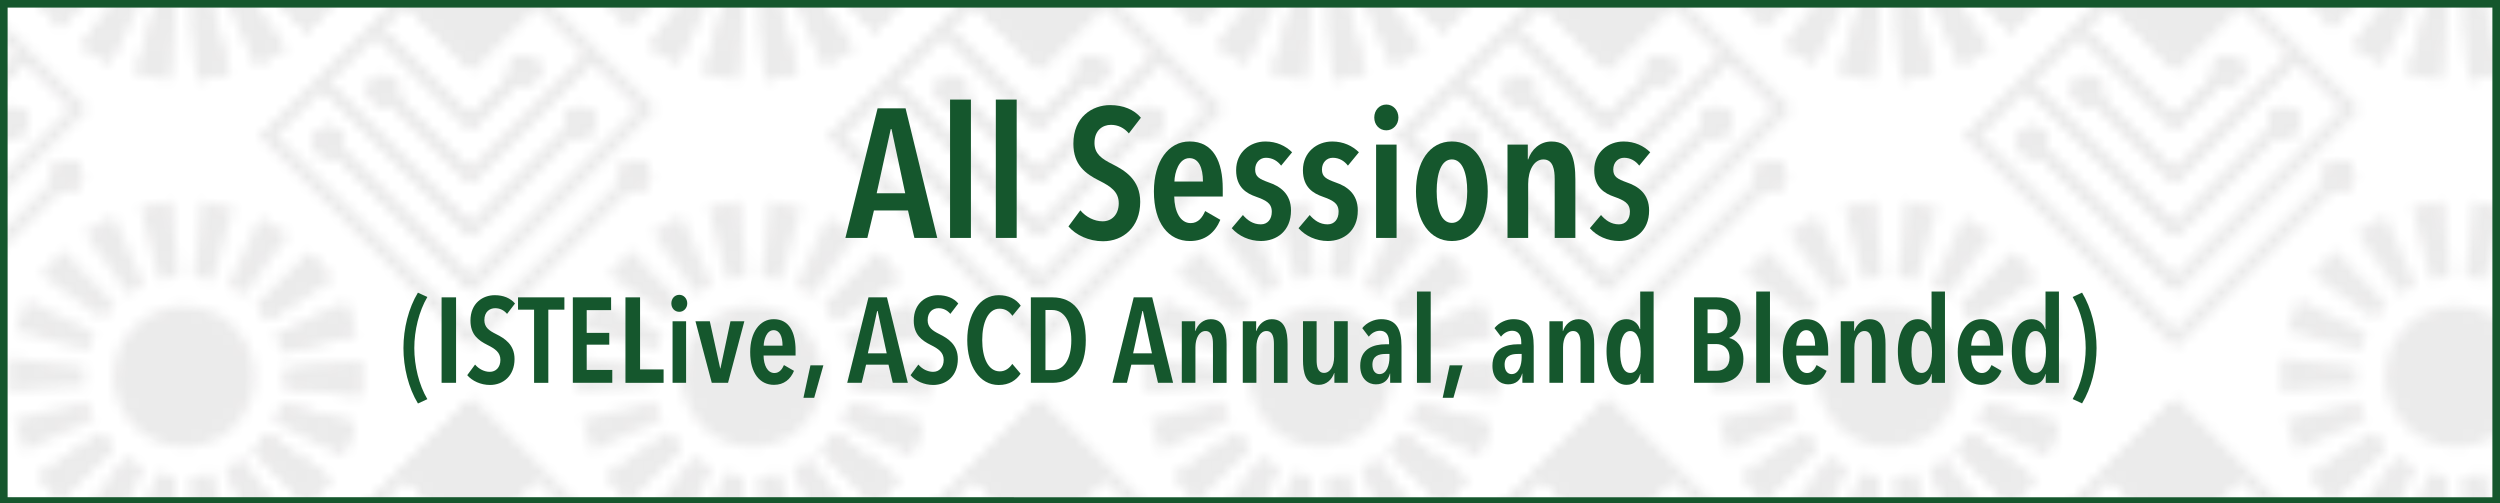 <?xml version="1.0" encoding="UTF-8"?>
<svg id="Layer_5" data-name="Layer 5" xmlns="http://www.w3.org/2000/svg" xmlns:xlink="http://www.w3.org/1999/xlink" viewBox="0 0 820 165">
  <defs>
    <style>
      .cls-1 {
        fill: #15572d;
      }

      .cls-2 {
        fill: url(#co-lo_combo_blk_2);
        fill-opacity: .09;
      }

      .cls-3 {
        fill: #fff;
        opacity: .5;
      }

      .cls-4, .cls-5 {
        fill: none;
      }

      .cls-6 {
        fill: #231f20;
      }

      .cls-5 {
        stroke: #15572d;
        stroke-miterlimit: 10;
        stroke-width: 5px;
      }
    </style>
    <pattern id="co-lo_combo_blk_2" data-name="co-lo combo blk 2" x="0" y="0" width="54" height="45" patternTransform="translate(20039.83 20804.5) scale(3.45)" patternUnits="userSpaceOnUse" viewBox="0 0 54 45">
      <g>
        <rect class="cls-4" width="54" height="45"/>
        <g>
          <path class="cls-6" d="M83.05,62.47c.52.31,1.21.25,1.65-.2.53-.53.53-1.39,0-1.92-.53-.53-1.39-.53-1.92,0-.45.45-.51,1.13-.2,1.65l-14.47,14.47-18.89-18.89,4.67-4.67,14.22,14.22,9.7-9.7c.52.31,1.21.25,1.65-.2.53-.53.53-1.39,0-1.92-.53-.53-1.39-.53-1.92,0-.45.45-.51,1.13-.2,1.65l-9.23,9.23-13.75-13.75,4.67-4.67,9.08,9.08,4.35-4.35c.52.31,1.21.25,1.65-.2.53-.53.53-1.39,0-1.92-.53-.53-1.39-.53-1.92,0-.45.45-.51,1.13-.2,1.65l-3.88,3.88-8.62-8.62,2.34-2.34,6.28,6.28,6.27-6.27,4.91,4.91-11.18,11.18-7.11-7.11c.31-.52.25-1.21-.2-1.65-.53-.53-1.39-.53-1.92,0-.53.53-.53,1.39,0,1.92.45.45,1.13.51,1.65.2l7.58,7.58,11.65-11.65,4.67,4.67-16.32,16.32-12.36-12.36c.38-.53.33-1.27-.15-1.74-.53-.53-1.39-.53-1.92,0-.53.53-.53,1.39,0,1.92.42.42,1.05.5,1.56.25l12.87,12.87,17.26-17.26-17.27-17.27-19.83,19.83,19.83,19.83,14.94-14.94Z"/>
          <polygon class="cls-6" points="47.56 42.42 52.54 47.59 54.59 45.21 48.73 41.07 47.56 42.42"/>
        </g>
        <g>
          <path class="cls-6" d="M83.05,62.47c.52.31,1.21.25,1.65-.2.53-.53.53-1.39,0-1.92-.53-.53-1.39-.53-1.92,0-.45.45-.51,1.13-.2,1.65l-14.47,14.47-18.89-18.89,4.67-4.67,14.22,14.22,9.7-9.7c.52.31,1.21.25,1.65-.2.53-.53.53-1.39,0-1.92-.53-.53-1.39-.53-1.92,0-.45.45-.51,1.13-.2,1.65l-9.23,9.23-13.75-13.75,4.67-4.67,9.08,9.08,4.35-4.35c.52.31,1.21.25,1.65-.2.53-.53.53-1.39,0-1.92-.53-.53-1.39-.53-1.92,0-.45.45-.51,1.13-.2,1.65l-3.88,3.88-8.62-8.62,2.34-2.34,6.28,6.28,6.27-6.27,4.91,4.91-11.18,11.18-7.11-7.11c.31-.52.25-1.21-.2-1.65-.53-.53-1.39-.53-1.92,0-.53.53-.53,1.39,0,1.92.45.45,1.13.51,1.65.2l7.58,7.58,11.65-11.65,4.67,4.67-16.32,16.32-12.36-12.36c.38-.53.33-1.27-.15-1.74-.53-.53-1.39-.53-1.92,0-.53.53-.53,1.39,0,1.92.42.42,1.05.5,1.56.25l12.87,12.87,17.26-17.26-17.27-17.27-19.83,19.83,19.83,19.83,14.94-14.94Z"/>
          <path class="cls-6" d="M29.05,62.47c.52.31,1.21.25,1.65-.2.53-.53.53-1.39,0-1.92-.53-.53-1.39-.53-1.92,0-.45.45-.51,1.13-.2,1.65l-14.47,14.47L-4.79,57.58-.11,52.91l14.22,14.22,9.7-9.7c.52.31,1.21.25,1.65-.2.53-.53.53-1.39,0-1.92-.53-.53-1.39-.53-1.92,0-.45.45-.51,1.13-.2,1.65l-9.23,9.23L.36,52.44l4.67-4.67,9.08,9.08,4.35-4.35c.52.31,1.21.25,1.65-.2.53-.53.53-1.39,0-1.92-.53-.53-1.39-.53-1.92,0-.45.45-.51,1.13-.2,1.65l-3.88,3.88-8.62-8.62,2.34-2.34,6.28,6.28,6.27-6.27,4.91,4.91-11.18,11.18-7.11-7.11c.31-.52.25-1.21-.2-1.65-.53-.53-1.39-.53-1.92,0-.53.53-.53,1.39,0,1.92.45.45,1.13.51,1.65.2l7.58,7.58,11.65-11.65,4.67,4.67-16.32,16.32L1.76,58.97c.38-.53.33-1.27-.15-1.74-.53-.53-1.39-.53-1.92,0-.53.53-.53,1.39,0,1.92.42.42,1.05.5,1.56.25l12.87,12.87,17.26-17.26-17.27-17.27L-5.72,57.58l19.83,19.83,14.94-14.94Z"/>
          <g>
            <polygon class="cls-6" points="35.27 43.28 31.04 49.07 33.75 50.68 36.8 44.19 35.27 43.28"/>
            <polygon class="cls-6" points="38.27 44.74 36.27 51.63 39.36 52.22 40.02 45.06 38.27 44.74"/>
            <polygon class="cls-6" points="44.81 44.27 47.71 50.84 50.45 49.3 46.36 43.41 44.81 44.27"/>
            <polygon class="cls-6" points="27 44.88 28.99 47.32 34.09 42.26 32.96 40.88 27 44.88"/>
            <polygon class="cls-6" points="47.56 42.42 52.54 47.59 54.59 45.21 48.73 41.07 47.56 42.42"/>
            <polygon class="cls-6" points="41.57 45.08 42.06 52.25 45.17 51.73 43.33 44.8 41.57 45.08"/>
          </g>
          <polygon class="cls-6" points="-6.44 42.42 -1.46 47.59 .59 45.21 -5.27 41.07 -6.44 42.42"/>
        </g>
        <g>
          <path class="cls-6" d="M29.05,62.47c.52.31,1.21.25,1.65-.2.53-.53.53-1.39,0-1.92-.53-.53-1.39-.53-1.92,0-.45.45-.51,1.13-.2,1.65l-14.47,14.47L-4.79,57.58-.11,52.91l14.22,14.22,9.7-9.7c.52.31,1.21.25,1.65-.2.53-.53.53-1.39,0-1.92-.53-.53-1.39-.53-1.92,0-.45.45-.51,1.13-.2,1.65l-9.23,9.23L.36,52.44l4.67-4.67,9.08,9.08,4.35-4.35c.52.31,1.21.25,1.65-.2.53-.53.53-1.39,0-1.92-.53-.53-1.39-.53-1.92,0-.45.45-.51,1.13-.2,1.65l-3.88,3.88-8.62-8.62,2.34-2.34,6.28,6.28,6.27-6.27,4.91,4.91-11.18,11.18-7.11-7.11c.31-.52.25-1.21-.2-1.65-.53-.53-1.39-.53-1.92,0-.53.53-.53,1.39,0,1.92.45.45,1.13.51,1.65.2l7.58,7.58,11.65-11.65,4.67,4.67-16.32,16.32L1.76,58.97c.38-.53.33-1.27-.15-1.74-.53-.53-1.39-.53-1.92,0-.53.53-.53,1.39,0,1.92.42.42,1.05.5,1.56.25l12.87,12.87,17.26-17.26-17.27-17.27L-5.72,57.58l19.83,19.83,14.94-14.94Z"/>
          <polygon class="cls-6" points="-6.44 42.42 -1.46 47.59 .59 45.21 -5.27 41.07 -6.44 42.42"/>
        </g>
        <g>
          <path class="cls-6" d="M83.05,62.47c.52.31,1.21.25,1.65-.2.53-.53.53-1.39,0-1.92-.53-.53-1.39-.53-1.92,0-.45.45-.51,1.13-.2,1.65l-14.47,14.47-18.89-18.89,4.67-4.67,14.22,14.22,9.7-9.7c.52.31,1.21.25,1.65-.2.53-.53.53-1.39,0-1.92-.53-.53-1.39-.53-1.92,0-.45.45-.51,1.13-.2,1.65l-9.23,9.23-13.75-13.75,4.67-4.67,9.08,9.08,4.35-4.35c.52.31,1.21.25,1.65-.2.53-.53.53-1.39,0-1.92-.53-.53-1.39-.53-1.92,0-.45.45-.51,1.13-.2,1.65l-3.88,3.88-8.62-8.62,2.34-2.34,6.28,6.28,6.27-6.27,4.91,4.91-11.18,11.18-7.11-7.11c.31-.52.25-1.21-.2-1.65-.53-.53-1.39-.53-1.92,0-.53.53-.53,1.39,0,1.92.45.45,1.13.51,1.65.2l7.58,7.58,11.65-11.65,4.67,4.67-16.32,16.32-12.36-12.36c.38-.53.33-1.27-.15-1.74-.53-.53-1.39-.53-1.92,0-.53.53-.53,1.39,0,1.92.42.42,1.05.5,1.56.25l12.87,12.87,17.26-17.26-17.27-17.27-19.83,19.83,19.83,19.83,14.94-14.94Z"/>
          <path class="cls-6" d="M83.05,17.47c.52.31,1.21.25,1.65-.2.53-.53.53-1.39,0-1.92-.53-.53-1.39-.53-1.92,0-.45.45-.51,1.13-.2,1.65l-14.47,14.47-18.89-18.89,4.67-4.67,14.22,14.22,9.7-9.7c.52.31,1.21.25,1.65-.2.53-.53.53-1.39,0-1.92-.53-.53-1.39-.53-1.92,0-.45.45-.51,1.13-.2,1.65l-9.23,9.23-13.75-13.75,4.67-4.67,9.08,9.08,4.35-4.35c.52.31,1.21.25,1.65-.2.53-.53.53-1.39,0-1.92-.53-.53-1.39-.53-1.92,0-.45.45-.51,1.13-.2,1.65l-3.88,3.88-8.62-8.62L61.84-.04l6.28,6.28L74.39-.03l4.91,4.91-11.18,11.18-7.11-7.11c.31-.52.25-1.21-.2-1.65-.53-.53-1.39-.53-1.92,0-.53.53-.53,1.39,0,1.92.45.45,1.13.51,1.65.2l7.58,7.58,11.65-11.65,4.67,4.67-16.32,16.32-12.36-12.36c.38-.53.33-1.27-.15-1.74-.53-.53-1.39-.53-1.92,0-.53.53-.53,1.39,0,1.92.42.42,1.05.5,1.56.25l12.87,12.87,17.26-17.26-17.27-17.27-19.83,19.83,19.83,19.83,14.94-14.94Z"/>
          <g>
            <polygon class="cls-6" points="47.56 42.42 52.54 47.59 54.59 45.21 48.73 41.07 47.56 42.42"/>
            <polygon class="cls-6" points="49.52 39.72 55.97 42.89 57.08 39.94 50.15 38.06 49.52 39.72"/>
            <polygon class="cls-6" points="50.2 33.2 57.18 31.48 56.14 28.51 49.62 31.52 50.2 33.2"/>
            <polygon class="cls-6" points="50.44 36.52 57.58 37.29 57.62 34.14 50.46 34.74 50.44 36.52"/>
            <polygon class="cls-6" points="54.81 26.16 52.82 23.72 47.73 28.78 48.85 30.16 54.81 26.16"/>
          </g>
          <polygon class="cls-6" points="47.56 -2.58 52.54 2.59 54.59 .21 48.73 -3.93 47.56 -2.58"/>
        </g>
        <g>
          <path class="cls-6" d="M83.05,62.47c.52.31,1.21.25,1.65-.2.53-.53.53-1.39,0-1.92-.53-.53-1.39-.53-1.92,0-.45.45-.51,1.13-.2,1.65l-14.47,14.47-18.89-18.89,4.67-4.67,14.22,14.22,9.7-9.7c.52.31,1.21.25,1.65-.2.53-.53.53-1.39,0-1.92-.53-.53-1.39-.53-1.92,0-.45.45-.51,1.13-.2,1.65l-9.23,9.23-13.75-13.75,4.67-4.67,9.08,9.08,4.35-4.35c.52.31,1.21.25,1.65-.2.53-.53.53-1.39,0-1.92-.53-.53-1.39-.53-1.92,0-.45.45-.51,1.13-.2,1.65l-3.88,3.88-8.62-8.62,2.34-2.34,6.28,6.28,6.27-6.27,4.91,4.91-11.18,11.18-7.11-7.11c.31-.52.25-1.21-.2-1.65-.53-.53-1.39-.53-1.92,0-.53.53-.53,1.39,0,1.92.45.45,1.13.51,1.65.2l7.58,7.58,11.65-11.65,4.67,4.67-16.32,16.32-12.36-12.36c.38-.53.33-1.27-.15-1.74-.53-.53-1.39-.53-1.92,0-.53.53-.53,1.39,0,1.92.42.42,1.05.5,1.56.25l12.87,12.87,17.26-17.26-17.27-17.27-19.83,19.83,19.83,19.83,14.94-14.94Z"/>
          <path class="cls-6" d="M29.05,62.47c.52.31,1.21.25,1.65-.2.53-.53.53-1.39,0-1.92-.53-.53-1.39-.53-1.92,0-.45.45-.51,1.13-.2,1.65l-14.47,14.47L-4.79,57.58-.11,52.91l14.22,14.22,9.7-9.7c.52.31,1.21.25,1.65-.2.53-.53.53-1.39,0-1.92-.53-.53-1.39-.53-1.92,0-.45.45-.51,1.13-.2,1.65l-9.23,9.23L.36,52.44l4.67-4.67,9.08,9.08,4.35-4.35c.52.31,1.21.25,1.65-.2.53-.53.53-1.39,0-1.92-.53-.53-1.39-.53-1.92,0-.45.45-.51,1.13-.2,1.65l-3.88,3.88-8.62-8.62,2.34-2.34,6.28,6.28,6.27-6.27,4.91,4.91-11.18,11.18-7.11-7.11c.31-.52.25-1.21-.2-1.65-.53-.53-1.39-.53-1.92,0-.53.53-.53,1.39,0,1.92.45.45,1.13.51,1.65.2l7.58,7.58,11.65-11.65,4.67,4.67-16.32,16.32L1.76,58.97c.38-.53.33-1.27-.15-1.74-.53-.53-1.39-.53-1.92,0-.53.53-.53,1.39,0,1.92.42.42,1.05.5,1.56.25l12.87,12.87,17.26-17.26-17.27-17.27L-5.72,57.58l19.83,19.83,14.94-14.94Z"/>
          <path class="cls-6" d="M83.05,17.47c.52.31,1.21.25,1.65-.2.53-.53.53-1.39,0-1.92-.53-.53-1.39-.53-1.92,0-.45.45-.51,1.13-.2,1.65l-14.47,14.47-18.89-18.89,4.67-4.67,14.22,14.22,9.7-9.7c.52.31,1.21.25,1.65-.2.53-.53.53-1.39,0-1.92-.53-.53-1.39-.53-1.92,0-.45.45-.51,1.13-.2,1.65l-9.23,9.23-13.75-13.75,4.67-4.67,9.08,9.08,4.35-4.35c.52.31,1.21.25,1.65-.2.53-.53.53-1.39,0-1.92-.53-.53-1.39-.53-1.92,0-.45.45-.51,1.13-.2,1.65l-3.88,3.88-8.62-8.62L61.84-.04l6.28,6.28L74.39-.03l4.91,4.91-11.18,11.18-7.11-7.11c.31-.52.25-1.21-.2-1.65-.53-.53-1.39-.53-1.92,0-.53.53-.53,1.39,0,1.92.45.45,1.13.51,1.65.2l7.58,7.58,11.65-11.65,4.67,4.67-16.32,16.32-12.36-12.36c.38-.53.33-1.27-.15-1.74-.53-.53-1.39-.53-1.92,0-.53.53-.53,1.39,0,1.92.42.42,1.05.5,1.56.25l12.87,12.87,17.26-17.26-17.27-17.27-19.83,19.83,19.83,19.83,14.94-14.94Z"/>
          <g>
            <g>
              <polygon class="cls-6" points="31.61 37.84 24.64 39.56 25.68 42.53 32.2 39.52 31.61 37.84"/>
              <g>
                <polygon class="cls-6" points="35.27 43.28 31.04 49.07 33.75 50.68 36.8 44.19 35.27 43.28"/>
                <polygon class="cls-6" points="38.27 44.74 36.27 51.63 39.36 52.22 40.02 45.06 38.27 44.74"/>
                <path class="cls-6" d="M37.39,41.24c3.18,1.91,7.3.87,9.21-2.31,1.91-3.18.87-7.3-2.31-9.21-3.18-1.91-7.3-.87-9.21,2.31-1.91,3.18-.87,7.3,2.31,9.21Z"/>
                <polygon class="cls-6" points="44.81 44.27 47.71 50.84 50.45 49.3 46.36 43.41 44.81 44.27"/>
                <polygon class="cls-6" points="31.37 34.52 24.24 33.75 24.2 36.9 31.36 36.3 31.37 34.52"/>
                <polygon class="cls-6" points="32.29 31.32 25.85 28.16 24.74 31.1 31.67 32.99 32.29 31.32"/>
                <polygon class="cls-6" points="27 44.88 28.99 47.32 34.09 42.26 32.96 40.88 27 44.88"/>
                <polygon class="cls-6" points="47.56 42.42 52.54 47.59 54.59 45.21 48.73 41.07 47.56 42.42"/>
                <polygon class="cls-6" points="41.57 45.08 42.06 52.25 45.17 51.73 43.33 44.8 41.57 45.08"/>
                <polygon class="cls-6" points="37.01 26.77 34.11 20.2 31.36 21.74 35.46 27.63 37.01 26.77"/>
                <polygon class="cls-6" points="43.55 26.31 45.54 19.41 42.45 18.83 41.8 25.98 43.55 26.31"/>
                <polygon class="cls-6" points="40.24 25.96 39.75 18.8 36.65 19.31 38.48 26.25 40.24 25.96"/>
                <polygon class="cls-6" points="34.25 28.63 29.28 23.45 27.22 25.84 33.09 29.98 34.25 28.63"/>
                <polygon class="cls-6" points="49.52 39.72 55.97 42.89 57.08 39.94 50.15 38.06 49.52 39.72"/>
                <polygon class="cls-6" points="50.2 33.2 57.18 31.48 56.14 28.51 49.62 31.52 50.2 33.2"/>
                <polygon class="cls-6" points="46.54 27.77 50.77 21.97 48.07 20.36 45.01 26.86 46.54 27.77"/>
                <polygon class="cls-6" points="50.44 36.52 57.58 37.29 57.62 34.14 50.46 34.74 50.44 36.52"/>
                <polygon class="cls-6" points="54.81 26.16 52.82 23.72 47.73 28.78 48.85 30.16 54.81 26.16"/>
              </g>
            </g>
            <path class="cls-6" d="M29.05,17.47c.52.31,1.21.25,1.65-.2.53-.53.53-1.39,0-1.92-.53-.53-1.39-.53-1.92,0-.45.45-.51,1.13-.2,1.65l-14.47,14.47L-4.79,12.58-.11,7.91l14.22,14.22,9.7-9.7c.52.31,1.21.25,1.65-.2.53-.53.53-1.39,0-1.92-.53-.53-1.39-.53-1.92,0-.45.45-.51,1.13-.2,1.65l-9.23,9.23L.36,7.44,5.02,2.77l9.08,9.08,4.35-4.35c.52.31,1.21.25,1.65-.2.53-.53.53-1.39,0-1.92-.53-.53-1.39-.53-1.92,0-.45.45-.51,1.13-.2,1.65l-3.88,3.88L5.49,2.3,7.84-.04l6.28,6.28L20.39-.03l4.91,4.91-11.18,11.18-7.11-7.11c.31-.52.25-1.21-.2-1.65-.53-.53-1.39-.53-1.92,0-.53.53-.53,1.39,0,1.92.45.45,1.13.51,1.65.2l7.58,7.58,11.65-11.65,4.67,4.67L14.12,26.34,1.76,13.97c.38-.53.33-1.27-.15-1.74-.53-.53-1.39-.53-1.92,0-.53.53-.53,1.39,0,1.92.42.42,1.05.5,1.56.25l12.87,12.87L31.37,10.02,14.11-7.25-5.72,12.58l19.83,19.83,14.94-14.94Z"/>
          </g>
          <g>
            <polygon class="cls-6" points="-6.44 42.42 -1.46 47.59 .59 45.21 -5.27 41.07 -6.44 42.42"/>
            <polygon class="cls-6" points="-4.48 39.72 1.97 42.89 3.08 39.94 -3.85 38.06 -4.48 39.72"/>
            <polygon class="cls-6" points="-3.8 33.2 3.18 31.48 2.14 28.51 -4.38 31.52 -3.8 33.2"/>
            <polygon class="cls-6" points="-3.56 36.52 3.58 37.29 3.62 34.14 -3.54 34.74 -3.56 36.52"/>
            <polygon class="cls-6" points=".81 26.16 -1.18 23.72 -6.27 28.78 -5.15 30.16 .81 26.16"/>
          </g>
          <g>
            <polygon class="cls-6" points="35.27 -1.72 31.04 4.07 33.75 5.68 36.8 -.81 35.27 -1.72"/>
            <polygon class="cls-6" points="38.27 -.26 36.27 6.63 39.36 7.22 40.02 .06 38.27 -.26"/>
            <polygon class="cls-6" points="44.81 -.73 47.71 5.84 50.45 4.3 46.36 -1.59 44.81 -.73"/>
            <polygon class="cls-6" points="27 -.12 28.99 2.32 34.09 -2.74 32.96 -4.12 27 -.12"/>
            <polygon class="cls-6" points="47.56 -2.58 52.54 2.59 54.59 .21 48.73 -3.93 47.56 -2.58"/>
            <polygon class="cls-6" points="41.57 .08 42.06 7.25 45.17 6.73 43.33 -.2 41.57 .08"/>
          </g>
          <polygon class="cls-6" points="-6.44 -2.58 -1.46 2.59 .59 .21 -5.27 -3.93 -6.44 -2.58"/>
        </g>
        <g>
          <path class="cls-6" d="M29.05,62.47c.52.31,1.21.25,1.65-.2.53-.53.53-1.39,0-1.92-.53-.53-1.39-.53-1.92,0-.45.45-.51,1.13-.2,1.65l-14.47,14.47L-4.79,57.58-.11,52.91l14.22,14.22,9.7-9.7c.52.31,1.21.25,1.65-.2.53-.53.53-1.39,0-1.92-.53-.53-1.39-.53-1.92,0-.45.45-.51,1.13-.2,1.65l-9.23,9.23L.36,52.44l4.67-4.67,9.08,9.08,4.35-4.35c.52.31,1.21.25,1.65-.2.53-.53.53-1.39,0-1.92-.53-.53-1.39-.53-1.92,0-.45.45-.51,1.13-.2,1.65l-3.88,3.88-8.62-8.62,2.34-2.34,6.28,6.28,6.27-6.27,4.91,4.91-11.18,11.18-7.11-7.11c.31-.52.25-1.21-.2-1.65-.53-.53-1.39-.53-1.92,0-.53.53-.53,1.39,0,1.92.45.45,1.13.51,1.65.2l7.58,7.58,11.65-11.65,4.67,4.67-16.32,16.32L1.76,58.97c.38-.53.33-1.27-.15-1.74-.53-.53-1.39-.53-1.92,0-.53.53-.53,1.39,0,1.92.42.42,1.05.5,1.56.25l12.87,12.87,17.26-17.26-17.27-17.27L-5.72,57.58l19.83,19.83,14.94-14.94Z"/>
          <path class="cls-6" d="M29.05,17.47c.52.31,1.21.25,1.65-.2.53-.53.53-1.39,0-1.92-.53-.53-1.39-.53-1.92,0-.45.45-.51,1.13-.2,1.65l-14.47,14.47L-4.79,12.58-.11,7.91l14.22,14.22,9.7-9.7c.52.31,1.21.25,1.65-.2.53-.53.53-1.39,0-1.92-.53-.53-1.39-.53-1.92,0-.45.45-.51,1.13-.2,1.65l-9.23,9.23L.36,7.44,5.02,2.77l9.08,9.08,4.35-4.35c.52.31,1.21.25,1.65-.2.53-.53.53-1.39,0-1.92-.53-.53-1.39-.53-1.92,0-.45.45-.51,1.13-.2,1.65l-3.88,3.88L5.49,2.3,7.84-.04l6.28,6.28L20.39-.03l4.91,4.91-11.18,11.18-7.11-7.11c.31-.52.25-1.21-.2-1.65-.53-.53-1.39-.53-1.92,0-.53.53-.53,1.39,0,1.92.45.45,1.13.51,1.65.2l7.58,7.58,11.65-11.65,4.67,4.67L14.12,26.34,1.76,13.97c.38-.53.33-1.27-.15-1.74-.53-.53-1.39-.53-1.92,0-.53.53-.53,1.39,0,1.92.42.42,1.05.5,1.56.25l12.87,12.87L31.37,10.02,14.11-7.25-5.72,12.58l19.83,19.83,14.94-14.94Z"/>
          <g>
            <polygon class="cls-6" points="-6.44 42.42 -1.46 47.59 .59 45.21 -5.27 41.07 -6.44 42.42"/>
            <polygon class="cls-6" points="-4.48 39.72 1.97 42.89 3.08 39.94 -3.85 38.06 -4.48 39.72"/>
            <polygon class="cls-6" points="-3.8 33.2 3.18 31.48 2.14 28.51 -4.38 31.52 -3.8 33.2"/>
            <polygon class="cls-6" points="-3.56 36.52 3.58 37.29 3.62 34.14 -3.54 34.74 -3.56 36.52"/>
            <polygon class="cls-6" points=".81 26.16 -1.18 23.72 -6.27 28.78 -5.15 30.16 .81 26.16"/>
          </g>
          <polygon class="cls-6" points="-6.44 -2.58 -1.46 2.59 .59 .21 -5.27 -3.93 -6.44 -2.58"/>
        </g>
        <g>
          <path class="cls-6" d="M83.05,17.47c.52.31,1.21.25,1.65-.2.53-.53.53-1.39,0-1.92-.53-.53-1.39-.53-1.92,0-.45.45-.51,1.13-.2,1.65l-14.47,14.47-18.89-18.89,4.67-4.67,14.22,14.22,9.7-9.7c.52.31,1.21.25,1.65-.2.53-.53.53-1.39,0-1.92-.53-.53-1.39-.53-1.92,0-.45.45-.51,1.13-.2,1.65l-9.23,9.23-13.75-13.75,4.67-4.67,9.08,9.08,4.35-4.35c.52.31,1.21.25,1.65-.2.53-.53.53-1.39,0-1.92-.53-.53-1.39-.53-1.92,0-.45.45-.51,1.13-.2,1.65l-3.88,3.88-8.62-8.62L61.84-.04l6.28,6.28L74.39-.03l4.91,4.91-11.18,11.18-7.11-7.11c.31-.52.25-1.21-.2-1.65-.53-.53-1.39-.53-1.92,0-.53.53-.53,1.39,0,1.92.45.45,1.13.51,1.65.2l7.58,7.58,11.65-11.65,4.67,4.67-16.32,16.32-12.36-12.36c.38-.53.33-1.27-.15-1.74-.53-.53-1.39-.53-1.92,0-.53.53-.53,1.39,0,1.92.42.42,1.05.5,1.56.25l12.87,12.87,17.26-17.26-17.27-17.27-19.83,19.83,19.83,19.83,14.94-14.94Z"/>
          <polygon class="cls-6" points="47.56 -2.58 52.54 2.59 54.59 .21 48.73 -3.93 47.56 -2.58"/>
        </g>
        <g>
          <path class="cls-6" d="M83.05,17.47c.52.31,1.21.25,1.65-.2.53-.53.53-1.39,0-1.92-.53-.53-1.39-.53-1.92,0-.45.45-.51,1.13-.2,1.65l-14.47,14.47-18.89-18.89,4.67-4.67,14.22,14.22,9.7-9.7c.52.31,1.21.25,1.65-.2.53-.53.53-1.39,0-1.92-.53-.53-1.39-.53-1.92,0-.45.45-.51,1.13-.2,1.65l-9.23,9.23-13.75-13.75,4.67-4.67,9.08,9.08,4.35-4.35c.52.31,1.21.25,1.65-.2.53-.53.53-1.39,0-1.92-.53-.53-1.39-.53-1.92,0-.45.45-.51,1.13-.2,1.65l-3.88,3.88-8.62-8.62L61.84-.04l6.28,6.28L74.39-.03l4.91,4.91-11.18,11.18-7.11-7.11c.31-.52.25-1.21-.2-1.65-.53-.53-1.39-.53-1.92,0-.53.53-.53,1.39,0,1.92.45.45,1.13.51,1.65.2l7.58,7.58,11.65-11.65,4.67,4.67-16.32,16.32-12.36-12.36c.38-.53.33-1.27-.15-1.74-.53-.53-1.39-.53-1.92,0-.53.53-.53,1.39,0,1.92.42.42,1.05.5,1.56.25l12.87,12.87,17.26-17.26-17.27-17.27-19.83,19.83,19.83,19.83,14.94-14.94Z"/>
          <path class="cls-6" d="M29.05,17.47c.52.31,1.21.25,1.65-.2.53-.53.53-1.39,0-1.92-.53-.53-1.39-.53-1.92,0-.45.45-.51,1.13-.2,1.65l-14.47,14.47L-4.79,12.58-.11,7.91l14.22,14.22,9.7-9.7c.52.31,1.21.25,1.65-.2.53-.53.53-1.39,0-1.92-.53-.53-1.39-.53-1.92,0-.45.45-.51,1.13-.2,1.65l-9.23,9.23L.36,7.44,5.02,2.77l9.08,9.08,4.35-4.35c.52.31,1.21.25,1.65-.2.53-.53.53-1.39,0-1.92-.53-.53-1.39-.53-1.92,0-.45.45-.51,1.13-.2,1.65l-3.88,3.88L5.49,2.3,7.84-.04l6.28,6.28L20.39-.03l4.91,4.91-11.18,11.18-7.11-7.11c.31-.52.25-1.21-.2-1.65-.53-.53-1.39-.53-1.92,0-.53.53-.53,1.39,0,1.92.45.45,1.13.51,1.65.2l7.58,7.58,11.65-11.65,4.67,4.67L14.12,26.34,1.76,13.97c.38-.53.33-1.27-.15-1.74-.53-.53-1.39-.53-1.92,0-.53.53-.53,1.39,0,1.92.42.42,1.05.5,1.56.25l12.87,12.87L31.37,10.02,14.11-7.25-5.72,12.58l19.83,19.83,14.94-14.94Z"/>
          <g>
            <polygon class="cls-6" points="35.27 -1.72 31.04 4.07 33.75 5.68 36.8 -.81 35.27 -1.72"/>
            <polygon class="cls-6" points="38.27 -.26 36.27 6.63 39.36 7.22 40.02 .06 38.27 -.26"/>
            <polygon class="cls-6" points="44.81 -.73 47.71 5.84 50.45 4.3 46.36 -1.59 44.81 -.73"/>
            <polygon class="cls-6" points="27 -.12 28.99 2.32 34.09 -2.74 32.96 -4.12 27 -.12"/>
            <polygon class="cls-6" points="47.56 -2.58 52.54 2.59 54.59 .21 48.73 -3.93 47.56 -2.58"/>
            <polygon class="cls-6" points="41.57 .08 42.06 7.25 45.17 6.73 43.33 -.2 41.57 .08"/>
          </g>
          <polygon class="cls-6" points="-6.44 -2.58 -1.46 2.59 .59 .21 -5.27 -3.93 -6.44 -2.58"/>
        </g>
        <g>
          <path class="cls-6" d="M29.05,17.47c.52.31,1.21.25,1.65-.2.53-.53.53-1.39,0-1.92-.53-.53-1.39-.53-1.92,0-.45.45-.51,1.13-.2,1.65l-14.47,14.47L-4.79,12.58-.11,7.91l14.22,14.22,9.7-9.7c.52.31,1.21.25,1.65-.2.53-.53.53-1.39,0-1.92-.53-.53-1.39-.53-1.92,0-.45.45-.51,1.13-.2,1.65l-9.23,9.23L.36,7.44,5.02,2.77l9.08,9.08,4.35-4.35c.52.31,1.21.25,1.65-.2.53-.53.53-1.39,0-1.92-.53-.53-1.39-.53-1.92,0-.45.45-.51,1.13-.2,1.65l-3.88,3.88L5.49,2.3,7.84-.04l6.28,6.28L20.39-.03l4.91,4.91-11.18,11.18-7.11-7.11c.31-.52.25-1.21-.2-1.65-.53-.53-1.39-.53-1.92,0-.53.53-.53,1.39,0,1.92.45.45,1.13.51,1.65.2l7.58,7.58,11.65-11.65,4.67,4.67L14.12,26.34,1.76,13.97c.38-.53.33-1.27-.15-1.74-.53-.53-1.39-.53-1.92,0-.53.53-.53,1.39,0,1.92.42.42,1.05.5,1.56.25l12.87,12.87L31.37,10.02,14.11-7.25-5.72,12.58l19.83,19.83,14.94-14.94Z"/>
          <polygon class="cls-6" points="-6.44 -2.58 -1.46 2.59 .59 .21 -5.27 -3.93 -6.44 -2.58"/>
        </g>
      </g>
    </pattern>
  </defs>
  <polygon class="cls-3" points="820 165.61 0 165.58 0 0 820 0 820 165.61"/>
  <polygon class="cls-3" points="820 165.61 0 165.58 0 0 820 0 820 165.61"/>
  <polygon class="cls-2" points="820 165.61 0 165.58 0 0 820 0 820 165.61"/>
  <g>
    <path class="cls-1" d="M299.92,78.04l-2.1-9h-11.17l-2.16,9h-7.2l10.56-42.5h9.18l10.39,42.5h-7.5ZM292.41,42.33h-.24l-4.62,21.07h9.36l-4.5-21.07Z"/>
    <path class="cls-1" d="M311.62,78.04v-45.38h6.84v45.38h-6.84Z"/>
    <path class="cls-1" d="M326.63,78.04v-45.38h6.84v45.38h-6.84Z"/>
    <path class="cls-1" d="M370.27,43.77c-1.56-1.86-3.6-2.82-5.88-2.82-2.7,0-5.4,1.74-5.4,5.94,0,3.6,2.4,5.22,5.88,6.96,4.2,2.1,9.12,5.16,9.12,12.37,0,8.28-5.58,12.91-12.19,12.91-4.68,0-8.94-2.04-11.35-4.86l3.9-5.28c1.86,2.22,4.62,3.6,7.32,3.6,3,0,5.28-2.22,5.28-5.94s-2.64-5.52-6.36-7.38c-4.56-2.28-8.52-5.16-8.52-12.13,0-8.76,6.18-12.67,12.07-12.67,4.26,0,7.8,1.44,10.08,4.14l-3.96,5.16Z"/>
    <path class="cls-1" d="M385.15,64.48c.06,4.8,1.92,8.7,5.4,8.7,2.46,0,3.84-1.86,4.74-3.96l4.98,2.88c-1.74,4.2-4.98,6.96-9.96,6.96-7.08,0-11.83-5.88-11.83-16.27,0-9.84,4.74-16.39,11.71-16.39,7.86,0,10.87,6.72,10.87,15.49v2.58h-15.91ZM390.13,51.87c-3.48,0-4.86,4.74-4.92,7.68h9.36c0-4.5-1.38-7.68-4.44-7.68Z"/>
    <path class="cls-1" d="M420.21,54.33c-1.14-1.5-2.82-2.58-4.98-2.58-1.98,0-3.54,1.56-3.54,3.84,0,2.4,1.38,3.12,4.5,4.26,3.54,1.2,7.26,3.6,7.26,9.18,0,6.78-4.74,10.02-9.84,10.02-3.78,0-7.32-1.62-9.6-4.2l3.66-4.32c1.44,1.68,3.3,3.06,5.88,3.06,2.22,0,3.6-1.68,3.6-4.14,0-2.88-2.04-3.78-5.16-4.92-3.12-1.08-6.54-3.06-6.54-8.7,0-5.94,4.62-9.42,9.6-9.42,3.66,0,6.66,1.44,8.76,3.54l-3.6,4.38Z"/>
    <path class="cls-1" d="M442.12,54.33c-1.14-1.5-2.82-2.58-4.98-2.58-1.98,0-3.54,1.56-3.54,3.84,0,2.4,1.38,3.12,4.5,4.26,3.54,1.2,7.26,3.6,7.26,9.18,0,6.78-4.74,10.02-9.84,10.02-3.78,0-7.32-1.62-9.6-4.2l3.66-4.32c1.44,1.68,3.3,3.06,5.88,3.06,2.22,0,3.6-1.68,3.6-4.14,0-2.88-2.04-3.78-5.16-4.92-3.12-1.08-6.54-3.06-6.54-8.7,0-5.94,4.62-9.42,9.6-9.42,3.66,0,6.66,1.44,8.76,3.54l-3.6,4.38Z"/>
    <path class="cls-1" d="M454.72,42.75c-2.28,0-3.96-1.8-3.96-4.2s1.68-4.26,3.96-4.26,3.96,1.92,3.96,4.26-1.74,4.2-3.96,4.2ZM451.36,78.04v-30.61h6.72v30.61h-6.72Z"/>
    <path class="cls-1" d="M476.21,79.06c-7.32,0-11.77-6.66-11.77-16.27s4.38-16.39,11.77-16.39,11.77,6.6,11.77,16.39-4.44,16.27-11.77,16.27ZM476.21,52.29c-3.48,0-4.98,4.56-4.98,10.44s1.5,10.38,4.98,10.38,5.04-4.56,5.04-10.38-1.56-10.44-5.04-10.44Z"/>
    <path class="cls-1" d="M501.12,47.43v4.86h.12c1.08-3.24,3.84-5.88,7.62-5.88,6.66,0,7.86,6.12,7.86,12.43v19.21h-6.78v-19.21c0-3.12-.48-6.54-3.72-6.54-3,0-4.98,3.42-4.98,8.04v17.71h-6.78v-30.61h6.66Z"/>
    <path class="cls-1" d="M537.67,54.33c-1.14-1.5-2.82-2.58-4.98-2.58-1.98,0-3.54,1.56-3.54,3.84,0,2.4,1.38,3.12,4.5,4.26,3.54,1.2,7.26,3.6,7.26,9.18,0,6.78-4.74,10.02-9.84,10.02-3.78,0-7.32-1.62-9.6-4.2l3.66-4.32c1.44,1.68,3.3,3.06,5.88,3.06,2.22,0,3.6-1.68,3.6-4.14,0-2.88-2.04-3.78-5.16-4.92-3.12-1.08-6.54-3.06-6.54-8.7,0-5.94,4.62-9.42,9.6-9.42,3.66,0,6.66,1.44,8.76,3.54l-3.6,4.38Z"/>
    <path class="cls-1" d="M137.08,132.33c-3.09-5.07-4.75-11.8-4.75-18.17s1.66-13.11,4.75-18.17l3.09,1.43c-2.73,4.63-4.28,10.93-4.28,16.75s1.54,12.12,4.28,16.75l-3.09,1.43Z"/>
    <path class="cls-1" d="M144.84,125.56v-28.03h4.75v28.03h-4.75Z"/>
    <path class="cls-1" d="M166.31,102.95c-1.03-1.23-2.38-1.86-3.88-1.86-1.78,0-3.56,1.15-3.56,3.92,0,2.38,1.58,3.44,3.88,4.59,2.77,1.39,6.02,3.41,6.02,8.16,0,5.46-3.68,8.51-8.04,8.51-3.09,0-5.9-1.35-7.48-3.21l2.57-3.48c1.23,1.46,3.05,2.38,4.83,2.38,1.98,0,3.48-1.46,3.48-3.92s-1.74-3.64-4.2-4.87c-3.01-1.5-5.62-3.41-5.62-8,0-5.78,4.08-8.35,7.96-8.35,2.81,0,5.15.95,6.65,2.73l-2.61,3.41Z"/>
    <path class="cls-1" d="M179.85,101.57v24h-4.67v-24h-5.27v-4.04h15.21v4.04h-5.27Z"/>
    <path class="cls-1" d="M187.89,125.56v-28.03h12.55v4.2h-8v7.44h7.4v3.88h-7.4v8.28h8.39v4.24h-12.95Z"/>
    <path class="cls-1" d="M205.15,125.56v-28.03h4.79v23.64h7.72v4.4h-12.51Z"/>
    <path class="cls-1" d="M222.81,102.28c-1.5,0-2.61-1.19-2.61-2.77s1.11-2.81,2.61-2.81,2.61,1.27,2.61,2.81-1.15,2.77-2.61,2.77ZM220.6,125.56v-20.19h4.44v20.19h-4.44Z"/>
    <path class="cls-1" d="M238.81,125.56h-5.35l-5.35-20.19h4.71l3.41,15.48h.08l3.29-15.48h4.55l-5.35,20.19Z"/>
    <path class="cls-1" d="M250.45,116.61c.04,3.17,1.27,5.74,3.56,5.74,1.62,0,2.53-1.23,3.13-2.61l3.29,1.9c-1.15,2.77-3.29,4.59-6.57,4.59-4.67,0-7.8-3.88-7.8-10.73,0-6.49,3.13-10.81,7.72-10.81,5.19,0,7.17,4.43,7.17,10.22v1.7h-10.49ZM253.74,108.3c-2.3,0-3.21,3.13-3.25,5.07h6.18c0-2.97-.91-5.07-2.93-5.07Z"/>
    <path class="cls-1" d="M267.05,130.47h-3.52l2.3-10.65h4.24l-3.01,10.65Z"/>
    <path class="cls-1" d="M292.82,125.56l-1.39-5.94h-7.36l-1.43,5.94h-4.75l6.97-28.03h6.06l6.85,28.03h-4.95ZM287.87,102h-.16l-3.05,13.9h6.18l-2.97-13.9Z"/>
    <path class="cls-1" d="M311.71,102.95c-1.03-1.23-2.38-1.86-3.88-1.86-1.78,0-3.56,1.15-3.56,3.92,0,2.38,1.58,3.44,3.88,4.59,2.77,1.39,6.02,3.41,6.02,8.16,0,5.46-3.68,8.51-8.04,8.51-3.09,0-5.9-1.35-7.48-3.21l2.57-3.48c1.23,1.46,3.05,2.38,4.83,2.38,1.98,0,3.48-1.46,3.48-3.92s-1.74-3.64-4.2-4.87c-3.01-1.5-5.62-3.41-5.62-8,0-5.78,4.08-8.35,7.96-8.35,2.81,0,5.15.95,6.65,2.73l-2.61,3.41Z"/>
    <path class="cls-1" d="M327.59,126.28c-6.34,0-10.33-6.22-10.33-14.73s4.08-14.73,10.33-14.73c3.21,0,5.7,1.27,7.21,3.44l-2.73,3.33c-1.07-1.54-2.46-2.34-4.2-2.34-3.8,0-5.7,4.59-5.7,10.3s1.9,10.26,5.78,10.26c1.82,0,3.21-1.11,4.08-2.46l2.73,3.21c-1.46,2.18-3.72,3.72-7.17,3.72Z"/>
    <path class="cls-1" d="M345.13,125.56h-7.01v-28.03h7.05c7.21,0,10.97,5.19,10.97,14.06s-3.8,13.98-11.01,13.98ZM345.17,101.69h-2.26v19.72h2.26c3.6,0,6.22-3.29,6.22-9.82s-2.61-9.9-6.22-9.9Z"/>
    <path class="cls-1" d="M379.82,125.56l-1.39-5.94h-7.36l-1.43,5.94h-4.75l6.97-28.03h6.06l6.85,28.03h-4.95ZM374.87,102h-.16l-3.05,13.9h6.18l-2.97-13.9Z"/>
    <path class="cls-1" d="M392.02,105.37v3.21h.08c.71-2.14,2.53-3.88,5.03-3.88,4.4,0,5.19,4.04,5.19,8.2v12.67h-4.47v-12.67c0-2.06-.32-4.32-2.46-4.32-1.98,0-3.29,2.26-3.29,5.31v11.68h-4.47v-20.19h4.4Z"/>
    <path class="cls-1" d="M412.02,105.37v3.21h.08c.71-2.14,2.53-3.88,5.03-3.88,4.4,0,5.19,4.04,5.19,8.2v12.67h-4.47v-12.67c0-2.06-.32-4.32-2.46-4.32-1.98,0-3.29,2.26-3.29,5.31v11.68h-4.47v-20.19h4.4Z"/>
    <path class="cls-1" d="M437.68,125.56v-3.21h-.08c-.71,2.14-2.53,3.88-5.03,3.88-4.4,0-5.19-4.04-5.19-8.2v-12.67h4.47v12.67c0,2.06.32,4.28,2.45,4.28,1.98,0,3.29-2.22,3.29-5.27v-11.68h4.47v20.19h-4.4Z"/>
    <path class="cls-1" d="M455.89,122.55c-.55,2.18-2.1,3.52-4.63,3.52-2.3,0-5.11-1.62-5.11-6.1,0-5.7,4.51-7.05,8.35-7.05h1.11v-.63c0-2.65-1.19-3.8-2.97-3.8-1.5,0-2.81.79-3.68,1.94l-2.14-2.81c1.46-1.86,3.96-2.93,6.18-2.93,4.99,0,6.69,3.25,6.69,8.87v12h-3.72v-3.01h-.08ZM455.74,116.1h-1.31c-2.18,0-4.28.63-4.28,3.52,0,2.1,1.07,3.09,2.3,3.09,2.42,0,3.29-3.05,3.29-5.46v-1.15Z"/>
    <path class="cls-1" d="M464.76,125.56v-29.94h4.51v29.94h-4.51Z"/>
    <path class="cls-1" d="M476.72,130.47h-3.52l2.3-10.65h4.24l-3.01,10.65Z"/>
    <path class="cls-1" d="M499.26,122.55c-.55,2.18-2.1,3.52-4.63,3.52-2.3,0-5.11-1.62-5.11-6.1,0-5.7,4.51-7.05,8.35-7.05h1.11v-.63c0-2.65-1.19-3.8-2.97-3.8-1.5,0-2.81.79-3.68,1.94l-2.14-2.81c1.46-1.86,3.96-2.93,6.18-2.93,4.99,0,6.69,3.25,6.69,8.87v12h-3.72v-3.01h-.08ZM499.1,116.1h-1.31c-2.18,0-4.28.63-4.28,3.52,0,2.1,1.07,3.09,2.3,3.09,2.42,0,3.29-3.05,3.29-5.46v-1.15Z"/>
    <path class="cls-1" d="M512.6,105.37v3.21h.08c.71-2.14,2.53-3.88,5.03-3.88,4.4,0,5.19,4.04,5.19,8.2v12.67h-4.47v-12.67c0-2.06-.32-4.32-2.46-4.32-1.98,0-3.29,2.26-3.29,5.31v11.68h-4.47v-20.19h4.4Z"/>
    <path class="cls-1" d="M538.06,125.56v-2.89h-.08c-.59,1.98-1.86,3.56-4.51,3.56-4.16,0-6.53-4.75-6.53-10.97s2.26-10.57,6.53-10.57c2.22,0,3.84,1.39,4.4,3.25h.12v-12.31h4.4v29.94h-4.32ZM534.74,108.58c-2.34,0-3.33,3.01-3.33,6.89s.99,6.85,3.33,6.85,3.41-3.05,3.41-6.85-1.15-6.89-3.41-6.89Z"/>
    <path class="cls-1" d="M563.96,125.56h-8.31v-28.03h7.44c3.33,0,7.8,1.27,7.8,7.05,0,3.48-1.74,5.42-3.68,6.22v.08c2.1.48,4.63,2.57,4.63,6.85,0,5.86-4.28,7.84-7.88,7.84ZM562.69,101.49h-2.61v7.8h2.69c1.9,0,3.84-1.11,3.84-3.96s-1.9-3.84-3.92-3.84ZM562.97,112.85h-2.89v8.75h3.01c2.3,0,4.2-1.35,4.2-4.28,0-3.29-2.34-4.47-4.32-4.47Z"/>
    <path class="cls-1" d="M576.04,125.56v-29.94h4.51v29.94h-4.51Z"/>
    <path class="cls-1" d="M589.15,116.61c.04,3.17,1.27,5.74,3.56,5.74,1.62,0,2.53-1.23,3.13-2.61l3.29,1.9c-1.15,2.77-3.29,4.59-6.57,4.59-4.67,0-7.8-3.88-7.8-10.73,0-6.49,3.13-10.81,7.72-10.81,5.19,0,7.17,4.43,7.17,10.22v1.7h-10.49ZM592.43,108.3c-2.3,0-3.21,3.13-3.25,5.07h6.18c0-2.97-.91-5.07-2.93-5.07Z"/>
    <path class="cls-1" d="M608.15,105.37v3.21h.08c.71-2.14,2.53-3.88,5.03-3.88,4.4,0,5.19,4.04,5.19,8.2v12.67h-4.47v-12.67c0-2.06-.32-4.32-2.46-4.32-1.98,0-3.29,2.26-3.29,5.31v11.68h-4.47v-20.19h4.4Z"/>
    <path class="cls-1" d="M633.62,125.56v-2.89h-.08c-.59,1.98-1.86,3.56-4.51,3.56-4.16,0-6.53-4.75-6.53-10.97s2.26-10.57,6.53-10.57c2.22,0,3.84,1.39,4.4,3.25h.12v-12.31h4.4v29.94h-4.32ZM630.29,108.58c-2.34,0-3.33,3.01-3.33,6.89s.99,6.85,3.33,6.85,3.41-3.05,3.41-6.85-1.15-6.89-3.41-6.89Z"/>
    <path class="cls-1" d="M646.53,116.61c.04,3.17,1.27,5.74,3.56,5.74,1.62,0,2.53-1.23,3.13-2.61l3.29,1.9c-1.15,2.77-3.29,4.59-6.57,4.59-4.67,0-7.8-3.88-7.8-10.73,0-6.49,3.13-10.81,7.72-10.81,5.19,0,7.17,4.43,7.17,10.22v1.7h-10.49ZM649.81,108.3c-2.3,0-3.21,3.13-3.25,5.07h6.18c0-2.97-.91-5.07-2.93-5.07Z"/>
    <path class="cls-1" d="M671,125.56v-2.89h-.08c-.59,1.98-1.86,3.56-4.51,3.56-4.16,0-6.53-4.75-6.53-10.97s2.26-10.57,6.53-10.57c2.22,0,3.84,1.39,4.4,3.25h.12v-12.31h4.4v29.94h-4.32ZM667.67,108.58c-2.34,0-3.33,3.01-3.33,6.89s.99,6.85,3.33,6.85,3.41-3.05,3.41-6.85-1.15-6.89-3.41-6.89Z"/>
    <path class="cls-1" d="M684.11,114.16c0-5.82-1.54-12.12-4.28-16.75l3.09-1.43c3.05,5.07,4.75,11.8,4.75,18.17s-1.7,13.11-4.75,18.17l-3.09-1.43c2.73-4.63,4.28-10.93,4.28-16.75Z"/>
  </g>
  <polygon class="cls-5" points="820 165.61 0 165.58 0 0 820 0 820 165.61"/>
</svg>